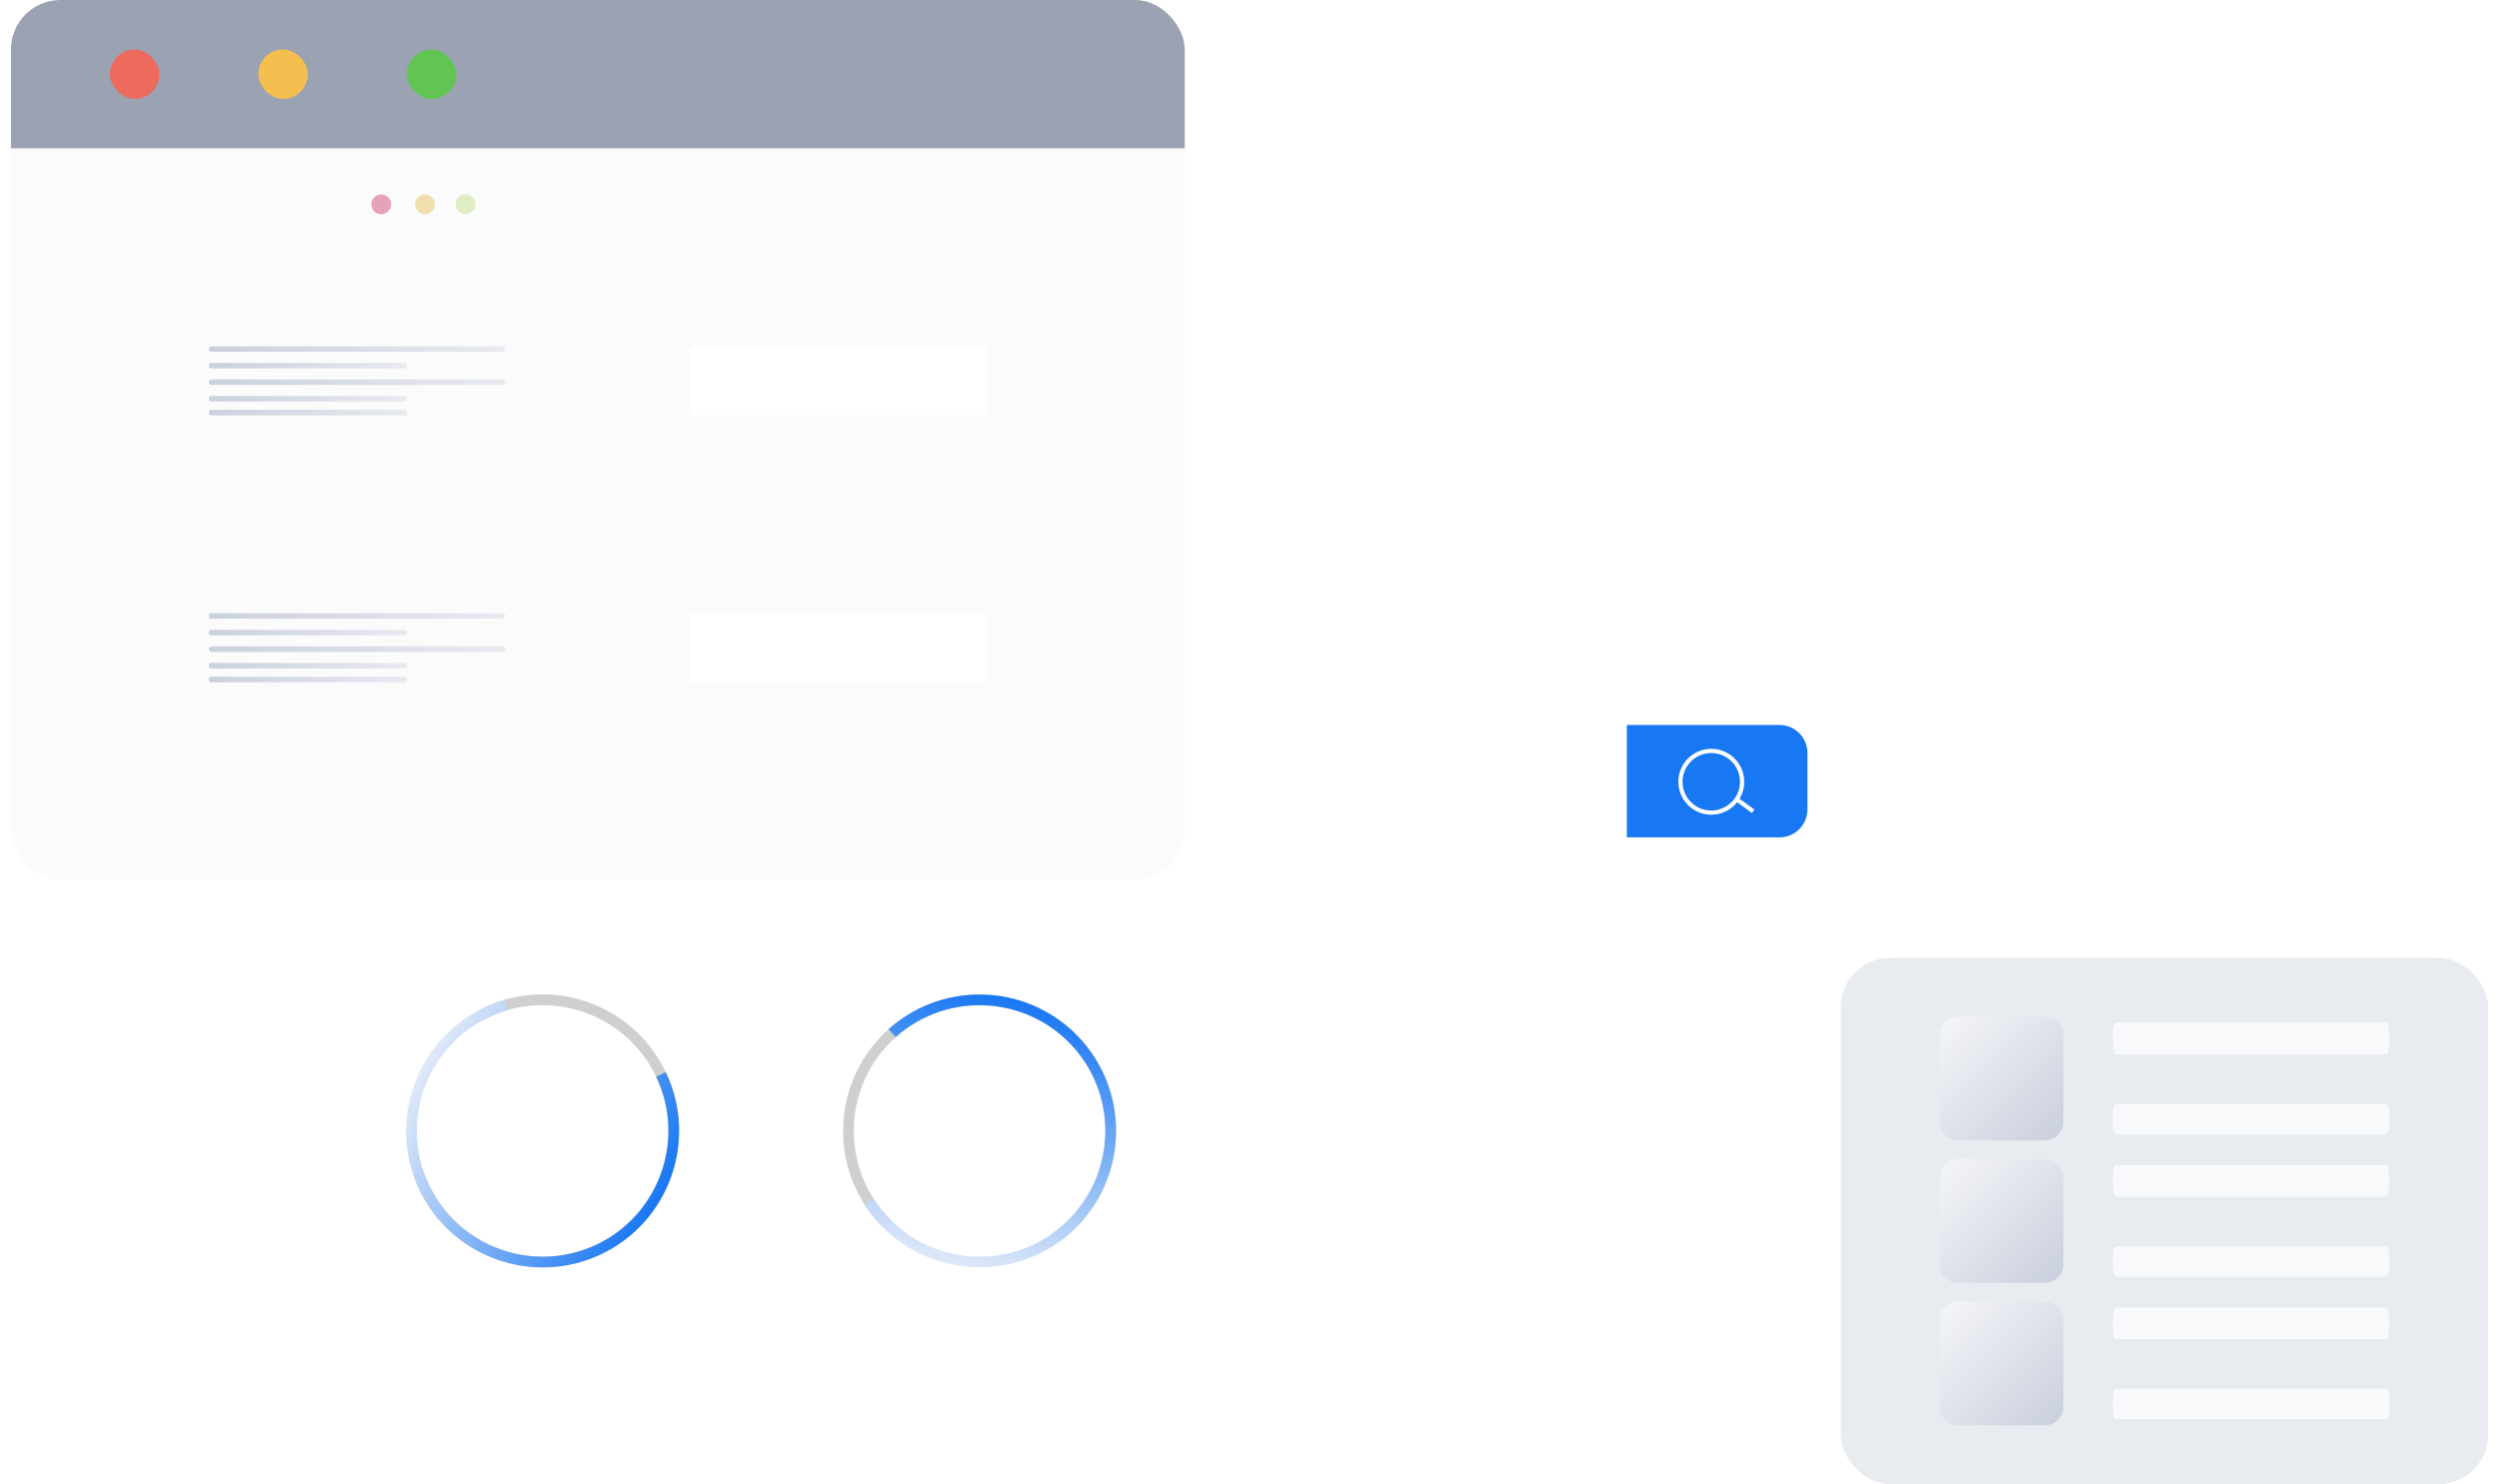 <svg width="202" height="120" viewBox="0 0 202 120" fill="none" xmlns="http://www.w3.org/2000/svg">
<g style="mix-blend-mode:hard-light" opacity="0.39">
<path d="M176.239 12.377H28.396C26.469 12.377 24.907 13.939 24.907 15.865V110.346C24.907 112.273 26.469 113.834 28.396 113.834H176.239C178.165 113.834 179.727 112.273 179.727 110.346V15.865C179.727 13.939 178.165 12.377 176.239 12.377Z" fill="white"/>
</g>
<mask id="mask0_15214_30706" style="mask-type:luminance" maskUnits="userSpaceOnUse" x="24" y="12" width="156" height="102">
<path d="M176.237 12.375H28.394C26.467 12.375 24.905 13.937 24.905 15.863V110.344C24.905 112.271 26.467 113.833 28.394 113.833H176.237C178.163 113.833 179.725 112.271 179.725 110.344V15.863C179.725 13.937 178.163 12.375 176.237 12.375Z" fill="white"/>
</mask>
<g mask="url(#mask0_15214_30706)">
<g style="mix-blend-mode:hard-light" opacity="0.4">
<path d="M195.758 10.225H19.162V20.036H195.758V10.225Z" fill="white"/>
</g>
</g>
<g style="mix-blend-mode:hard-light" opacity="0.4">
<path d="M95.766 76.045H28.789V106.743H95.766V76.045Z" fill="white"/>
</g>
<path d="M38.624 81.724C38.624 81.724 38.582 81.748 38.563 81.762L38.974 82.523C38.974 82.523 39.016 82.499 39.035 82.485C43.971 79.824 50.154 81.677 52.811 86.614C55.473 91.55 53.619 97.733 48.683 100.39C43.747 103.052 37.564 101.198 34.907 96.261C34.641 95.762 34.421 95.253 34.239 94.734L33.464 95.15C33.651 95.664 33.875 96.173 34.141 96.668C37.027 102.024 43.733 104.037 49.089 101.146C54.446 98.26 56.458 91.554 53.568 86.198C50.682 80.842 43.976 78.829 38.619 81.72L38.624 81.724Z" fill="#CFCFCF"/>
<path d="M53.853 86.75C53.853 86.75 53.829 86.708 53.82 86.685L53.036 87.054C53.036 87.054 53.059 87.096 53.068 87.119C55.45 92.195 53.26 98.266 48.184 100.648C43.107 103.029 37.037 100.839 34.655 95.763C32.273 90.687 34.464 84.616 39.54 82.234C40.053 81.996 40.572 81.805 41.099 81.655L40.726 80.861C40.203 81.015 39.68 81.212 39.171 81.454C33.66 84.041 31.283 90.626 33.87 96.132C36.458 101.642 43.042 104.019 48.548 101.432C54.058 98.845 56.435 92.26 53.848 86.755L53.853 86.75Z" fill="url(#paint0_linear_15214_30706)"/>
<path d="M71.315 99.182C71.315 99.182 71.348 99.214 71.367 99.233L71.983 98.626C71.983 98.626 71.95 98.593 71.932 98.575C68 94.577 68.051 88.128 72.048 84.191C76.046 80.255 82.495 80.311 86.431 84.308C90.364 88.305 90.312 94.759 86.315 98.691C85.913 99.088 85.484 99.443 85.035 99.756L85.652 100.382C86.095 100.06 86.52 99.705 86.922 99.308C91.26 95.04 91.316 88.039 87.048 83.701C82.78 79.363 75.78 79.307 71.441 83.575C67.103 87.843 67.047 94.843 71.315 99.182Z" fill="#CFCFCF"/>
<path d="M71.889 83.16C71.889 83.16 71.857 83.193 71.838 83.211L72.408 83.861C72.408 83.861 72.441 83.828 72.459 83.809C76.667 80.101 83.107 80.512 86.814 84.72C90.522 88.927 90.111 95.367 85.904 99.075C81.696 102.783 75.257 102.372 71.549 98.164C71.175 97.739 70.848 97.291 70.554 96.829L69.895 97.408C70.19 97.87 70.526 98.314 70.9 98.734C74.92 103.301 81.906 103.745 86.474 99.724C91.041 95.703 91.484 88.717 87.463 84.15C83.443 79.583 76.457 79.139 71.889 83.16Z" fill="url(#paint1_linear_15214_30706)"/>
<path d="M31.381 15.953C31.694 16.266 31.694 16.775 31.381 17.088C31.068 17.401 30.559 17.401 30.246 17.088C29.933 16.775 29.933 16.266 30.246 15.953C30.559 15.64 31.068 15.64 31.381 15.953Z" fill="#D86D93"/>
<path d="M34.916 15.953C35.229 16.266 35.229 16.775 34.916 17.088C34.603 17.401 34.094 17.401 33.782 17.088C33.469 16.775 33.469 16.266 33.782 15.953C34.094 15.64 34.603 15.64 34.916 15.953Z" fill="#EDCF7C"/>
<path d="M38.2 15.953C38.512 16.266 38.512 16.775 38.2 17.088C37.887 17.401 37.378 17.401 37.065 17.088C36.752 16.775 36.752 16.266 37.065 15.953C37.378 15.64 37.887 15.64 38.2 15.953Z" fill="#D0E8A3"/>
<g style="mix-blend-mode:hard-light" opacity="0.68">
<path d="M61.263 58.615C60.011 58.615 58.998 59.629 58.998 60.88V65.443C58.998 66.694 60.011 67.707 61.263 67.707H131.502V58.615H61.263Z" fill="white"/>
</g>
<path d="M143.835 58.615H131.502V67.707H143.835C145.087 67.707 146.1 66.694 146.1 65.443V60.88C146.1 59.629 145.087 58.615 143.835 58.615Z" fill="#1877F2"/>
<path d="M141.809 65.451L140.609 64.583C141.314 63.411 141.02 61.87 139.89 61.052C138.699 60.188 137.032 60.455 136.172 61.645C135.309 62.836 135.575 64.503 136.766 65.367C137.924 66.208 139.535 65.974 140.417 64.863L141.613 65.732L141.814 65.456L141.809 65.451ZM136.962 65.092C135.925 64.34 135.691 62.883 136.443 61.846C137.195 60.809 138.652 60.576 139.689 61.328C140.726 62.08 140.959 63.537 140.207 64.573C139.455 65.61 137.998 65.844 136.962 65.092Z" fill="white"/>
<g filter="url(#filter0_b_15214_30706)">
<rect x="148.791" y="77.441" width="52.326" height="42.558" rx="4" fill="#C7CDDB" fill-opacity="0.4"/>
<path d="M165.294 82.201H158.288C157.461 82.201 156.791 82.871 156.791 83.698V90.704C156.791 91.531 157.461 92.201 158.288 92.201H165.294C166.121 92.201 166.791 91.531 166.791 90.704V83.698C166.791 82.871 166.121 82.201 165.294 82.201Z" fill="url(#paint2_linear_15214_30706)"/>
<g style="mix-blend-mode:hard-light" opacity="0.68">
<path d="M192.862 82.676H171.046C170.905 82.676 170.791 83.061 170.791 83.536V84.386C170.791 84.861 170.905 85.246 171.046 85.246H192.862C193.002 85.246 193.117 84.861 193.117 84.386V83.536C193.117 83.061 193.002 82.676 192.862 82.676Z" fill="white"/>
</g>
<g style="mix-blend-mode:hard-light" opacity="0.68">
<path d="M192.768 89.246H171.14C170.947 89.246 170.791 89.515 170.791 89.846V91.126C170.791 91.457 170.947 91.726 171.14 91.726H192.768C192.96 91.726 193.117 91.457 193.117 91.126V89.846C193.117 89.515 192.96 89.246 192.768 89.246Z" fill="white"/>
</g>
<path d="M165.294 93.721H158.288C157.461 93.721 156.791 94.391 156.791 95.218V102.224C156.791 103.051 157.461 103.721 158.288 103.721H165.294C166.121 103.721 166.791 103.051 166.791 102.224V95.218C166.791 94.391 166.121 93.721 165.294 93.721Z" fill="url(#paint3_linear_15214_30706)"/>
<g style="mix-blend-mode:hard-light" opacity="0.68">
<path d="M192.862 94.195H171.046C170.905 94.195 170.791 94.58 170.791 95.055V95.905C170.791 96.38 170.905 96.765 171.046 96.765H192.862C193.002 96.765 193.117 96.38 193.117 95.905V95.055C193.117 94.58 193.002 94.195 192.862 94.195Z" fill="white"/>
</g>
<g style="mix-blend-mode:hard-light" opacity="0.68">
<path d="M192.768 100.766H171.14C170.947 100.766 170.791 101.034 170.791 101.366V102.646C170.791 102.977 170.947 103.246 171.14 103.246H192.768C192.96 103.246 193.117 102.977 193.117 102.646V101.366C193.117 101.034 192.96 100.766 192.768 100.766Z" fill="white"/>
</g>
<path d="M165.294 105.24H158.288C157.461 105.24 156.791 105.91 156.791 106.737V113.743C156.791 114.57 157.461 115.24 158.288 115.24H165.294C166.121 115.24 166.791 114.57 166.791 113.743V106.737C166.791 105.91 166.121 105.24 165.294 105.24Z" fill="url(#paint4_linear_15214_30706)"/>
<g style="mix-blend-mode:hard-light" opacity="0.68">
<path d="M192.862 105.715H171.046C170.905 105.715 170.791 106.1 170.791 106.575V107.425C170.791 107.9 170.905 108.285 171.046 108.285H192.862C193.002 108.285 193.117 107.9 193.117 107.425V106.575C193.117 106.1 193.002 105.715 192.862 105.715Z" fill="white"/>
</g>
<g style="mix-blend-mode:hard-light" opacity="0.68">
<path d="M192.768 112.285H171.14C170.947 112.285 170.791 112.554 170.791 112.885V114.165C170.791 114.497 170.947 114.765 171.14 114.765H192.768C192.96 114.765 193.117 114.497 193.117 114.165V112.885C193.117 112.554 192.96 112.285 192.768 112.285Z" fill="white"/>
</g>
</g>
<g clip-path="url(#clip0_15214_30706)">
<rect width="94.884" height="12" transform="translate(0.883)" fill="#05173F" fill-opacity="0.4"/>
<rect x="8.883" y="4" width="4" height="4" rx="2" fill="#EC6B5E"/>
<rect x="20.883" y="4" width="4" height="4" rx="2" fill="#F4BF4F"/>
<rect x="32.883" y="4" width="4" height="4" rx="2" fill="#61C453"/>
<g filter="url(#filter1_b_15214_30706)">
<rect width="94.884" height="59.163" transform="translate(0.883 12)" fill="#F5F6F9" fill-opacity="0.4"/>
<path d="M40.604 28H17.103C16.982 28 16.883 28.081 16.883 28.18V28.264C16.883 28.363 16.982 28.444 17.103 28.444H40.604C40.726 28.444 40.825 28.363 40.825 28.264V28.18C40.825 28.081 40.726 28 40.604 28Z" fill="url(#paint5_linear_15214_30706)"/>
<path d="M32.716 29.34H17.065C16.964 29.34 16.883 29.407 16.883 29.489V29.638C16.883 29.72 16.964 29.787 17.065 29.787H32.716C32.817 29.787 32.898 29.72 32.898 29.638V29.489C32.898 29.407 32.817 29.34 32.716 29.34Z" fill="url(#paint6_linear_15214_30706)"/>
<path d="M40.601 30.68H17.107C16.983 30.68 16.883 30.762 16.883 30.863V30.941C16.883 31.042 16.983 31.124 17.107 31.124H40.601C40.724 31.124 40.825 31.042 40.825 30.941V30.863C40.825 30.762 40.724 30.68 40.601 30.68Z" fill="url(#paint7_linear_15214_30706)"/>
<path d="M32.716 32.02H17.065C16.964 32.02 16.883 32.086 16.883 32.168V32.317C16.883 32.4 16.964 32.466 17.065 32.466H32.716C32.817 32.466 32.898 32.4 32.898 32.317V32.168C32.898 32.086 32.817 32.02 32.716 32.02Z" fill="url(#paint8_linear_15214_30706)"/>
<path d="M32.716 33.135H17.065C16.964 33.135 16.883 33.201 16.883 33.284V33.432C16.883 33.515 16.964 33.581 17.065 33.581H32.716C32.817 33.581 32.898 33.515 32.898 33.432V33.284C32.898 33.201 32.817 33.135 32.716 33.135Z" fill="url(#paint9_linear_15214_30706)"/>
<g style="mix-blend-mode:hard-light">
<path d="M79.766 28H55.824V33.581H79.766V28Z" fill="white"/>
</g>
<path d="M40.604 49.582H17.103C16.982 49.582 16.883 49.663 16.883 49.762V49.846C16.883 49.945 16.982 50.026 17.103 50.026H40.604C40.726 50.026 40.825 49.945 40.825 49.846V49.762C40.825 49.663 40.726 49.582 40.604 49.582Z" fill="url(#paint10_linear_15214_30706)"/>
<path d="M32.716 50.922H17.065C16.964 50.922 16.883 50.989 16.883 51.071V51.22C16.883 51.302 16.964 51.368 17.065 51.368H32.716C32.817 51.368 32.898 51.302 32.898 51.22V51.071C32.898 50.989 32.817 50.922 32.716 50.922Z" fill="url(#paint11_linear_15214_30706)"/>
<path d="M40.601 52.262H17.107C16.983 52.262 16.883 52.344 16.883 52.444V52.523C16.883 52.624 16.983 52.706 17.107 52.706H40.601C40.724 52.706 40.825 52.624 40.825 52.523V52.444C40.825 52.344 40.724 52.262 40.601 52.262Z" fill="url(#paint12_linear_15214_30706)"/>
<path d="M32.716 53.602H17.065C16.964 53.602 16.883 53.668 16.883 53.75V53.899C16.883 53.981 16.964 54.048 17.065 54.048H32.716C32.817 54.048 32.898 53.981 32.898 53.899V53.75C32.898 53.668 32.817 53.602 32.716 53.602Z" fill="url(#paint13_linear_15214_30706)"/>
<path d="M32.716 54.717H17.065C16.964 54.717 16.883 54.783 16.883 54.866V55.014C16.883 55.097 16.964 55.163 17.065 55.163H32.716C32.817 55.163 32.898 55.097 32.898 55.014V54.866C32.898 54.783 32.817 54.717 32.716 54.717Z" fill="url(#paint14_linear_15214_30706)"/>
<g style="mix-blend-mode:hard-light">
<path d="M79.766 49.582H55.824V55.163H79.766V49.582Z" fill="white"/>
</g>
</g>
</g>
<defs>
<filter id="filter0_b_15214_30706" x="144.791" y="73.441" width="60.325" height="50.559" filterUnits="userSpaceOnUse" color-interpolation-filters="sRGB">
<feFlood flood-opacity="0" result="BackgroundImageFix"/>
<feGaussianBlur in="BackgroundImageFix" stdDeviation="2"/>
<feComposite in2="SourceAlpha" operator="in" result="effect1_backgroundBlur_15214_30706"/>
<feBlend mode="normal" in="SourceGraphic" in2="effect1_backgroundBlur_15214_30706" result="shape"/>
</filter>
<filter id="filter1_b_15214_30706" x="-3.117" y="8" width="102.884" height="67.162" filterUnits="userSpaceOnUse" color-interpolation-filters="sRGB">
<feFlood flood-opacity="0" result="BackgroundImageFix"/>
<feGaussianBlur in="BackgroundImageFix" stdDeviation="2"/>
<feComposite in2="SourceAlpha" operator="in" result="effect1_backgroundBlur_15214_30706"/>
<feBlend mode="normal" in="SourceGraphic" in2="effect1_backgroundBlur_15214_30706" result="shape"/>
</filter>
<linearGradient id="paint0_linear_15214_30706" x1="33.761" y1="86.944" x2="53.017" y2="97.716" gradientUnits="userSpaceOnUse">
<stop stop-color="#DFE9F8"/>
<stop offset="1" stop-color="#1877F2"/>
</linearGradient>
<linearGradient id="paint1_linear_15214_30706" x1="77.697" y1="102.411" x2="82.665" y2="80.909" gradientUnits="userSpaceOnUse">
<stop stop-color="#DFE9F8"/>
<stop offset="1" stop-color="#1877F2"/>
</linearGradient>
<linearGradient id="paint2_linear_15214_30706" x1="156.791" y1="82.201" x2="167.141" y2="92.552" gradientUnits="userSpaceOnUse">
<stop stop-color="#F5F6F9"/>
<stop offset="1" stop-color="#C7CDDB"/>
</linearGradient>
<linearGradient id="paint3_linear_15214_30706" x1="156.791" y1="93.721" x2="167.141" y2="104.071" gradientUnits="userSpaceOnUse">
<stop stop-color="#F5F6F9"/>
<stop offset="1" stop-color="#C7CDDB"/>
</linearGradient>
<linearGradient id="paint4_linear_15214_30706" x1="156.791" y1="105.24" x2="167.141" y2="115.591" gradientUnits="userSpaceOnUse">
<stop stop-color="#F5F6F9"/>
<stop offset="1" stop-color="#C7CDDB"/>
</linearGradient>
<linearGradient id="paint5_linear_15214_30706" x1="14.163" y1="28.222" x2="40.825" y2="28.222" gradientUnits="userSpaceOnUse">
<stop stop-color="#C7CDDB"/>
<stop offset="1" stop-color="#E8EAF0"/>
</linearGradient>
<linearGradient id="paint6_linear_15214_30706" x1="15.064" y1="29.562" x2="32.898" y2="29.562" gradientUnits="userSpaceOnUse">
<stop stop-color="#C7CDDB"/>
<stop offset="1" stop-color="#E8EAF0"/>
</linearGradient>
<linearGradient id="paint7_linear_15214_30706" x1="14.163" y1="30.902" x2="40.825" y2="30.902" gradientUnits="userSpaceOnUse">
<stop stop-color="#C7CDDB"/>
<stop offset="1" stop-color="#E8EAF0"/>
</linearGradient>
<linearGradient id="paint8_linear_15214_30706" x1="15.064" y1="32.242" x2="32.898" y2="32.242" gradientUnits="userSpaceOnUse">
<stop stop-color="#C7CDDB"/>
<stop offset="1" stop-color="#E8EAF0"/>
</linearGradient>
<linearGradient id="paint9_linear_15214_30706" x1="15.064" y1="33.359" x2="32.898" y2="33.359" gradientUnits="userSpaceOnUse">
<stop stop-color="#C7CDDB"/>
<stop offset="1" stop-color="#E8EAF0"/>
</linearGradient>
<linearGradient id="paint10_linear_15214_30706" x1="14.163" y1="49.804" x2="40.825" y2="49.804" gradientUnits="userSpaceOnUse">
<stop stop-color="#C7CDDB"/>
<stop offset="1" stop-color="#E8EAF0"/>
</linearGradient>
<linearGradient id="paint11_linear_15214_30706" x1="15.064" y1="51.144" x2="32.898" y2="51.144" gradientUnits="userSpaceOnUse">
<stop stop-color="#C7CDDB"/>
<stop offset="1" stop-color="#E8EAF0"/>
</linearGradient>
<linearGradient id="paint12_linear_15214_30706" x1="14.163" y1="52.484" x2="40.825" y2="52.484" gradientUnits="userSpaceOnUse">
<stop stop-color="#C7CDDB"/>
<stop offset="1" stop-color="#E8EAF0"/>
</linearGradient>
<linearGradient id="paint13_linear_15214_30706" x1="15.064" y1="53.824" x2="32.898" y2="53.824" gradientUnits="userSpaceOnUse">
<stop stop-color="#C7CDDB"/>
<stop offset="1" stop-color="#E8EAF0"/>
</linearGradient>
<linearGradient id="paint14_linear_15214_30706" x1="15.064" y1="54.941" x2="32.898" y2="54.941" gradientUnits="userSpaceOnUse">
<stop stop-color="#C7CDDB"/>
<stop offset="1" stop-color="#E8EAF0"/>
</linearGradient>
<clipPath id="clip0_15214_30706">
<rect x="0.883" width="94.884" height="71.163" rx="4" fill="white"/>
</clipPath>
</defs>
</svg>
